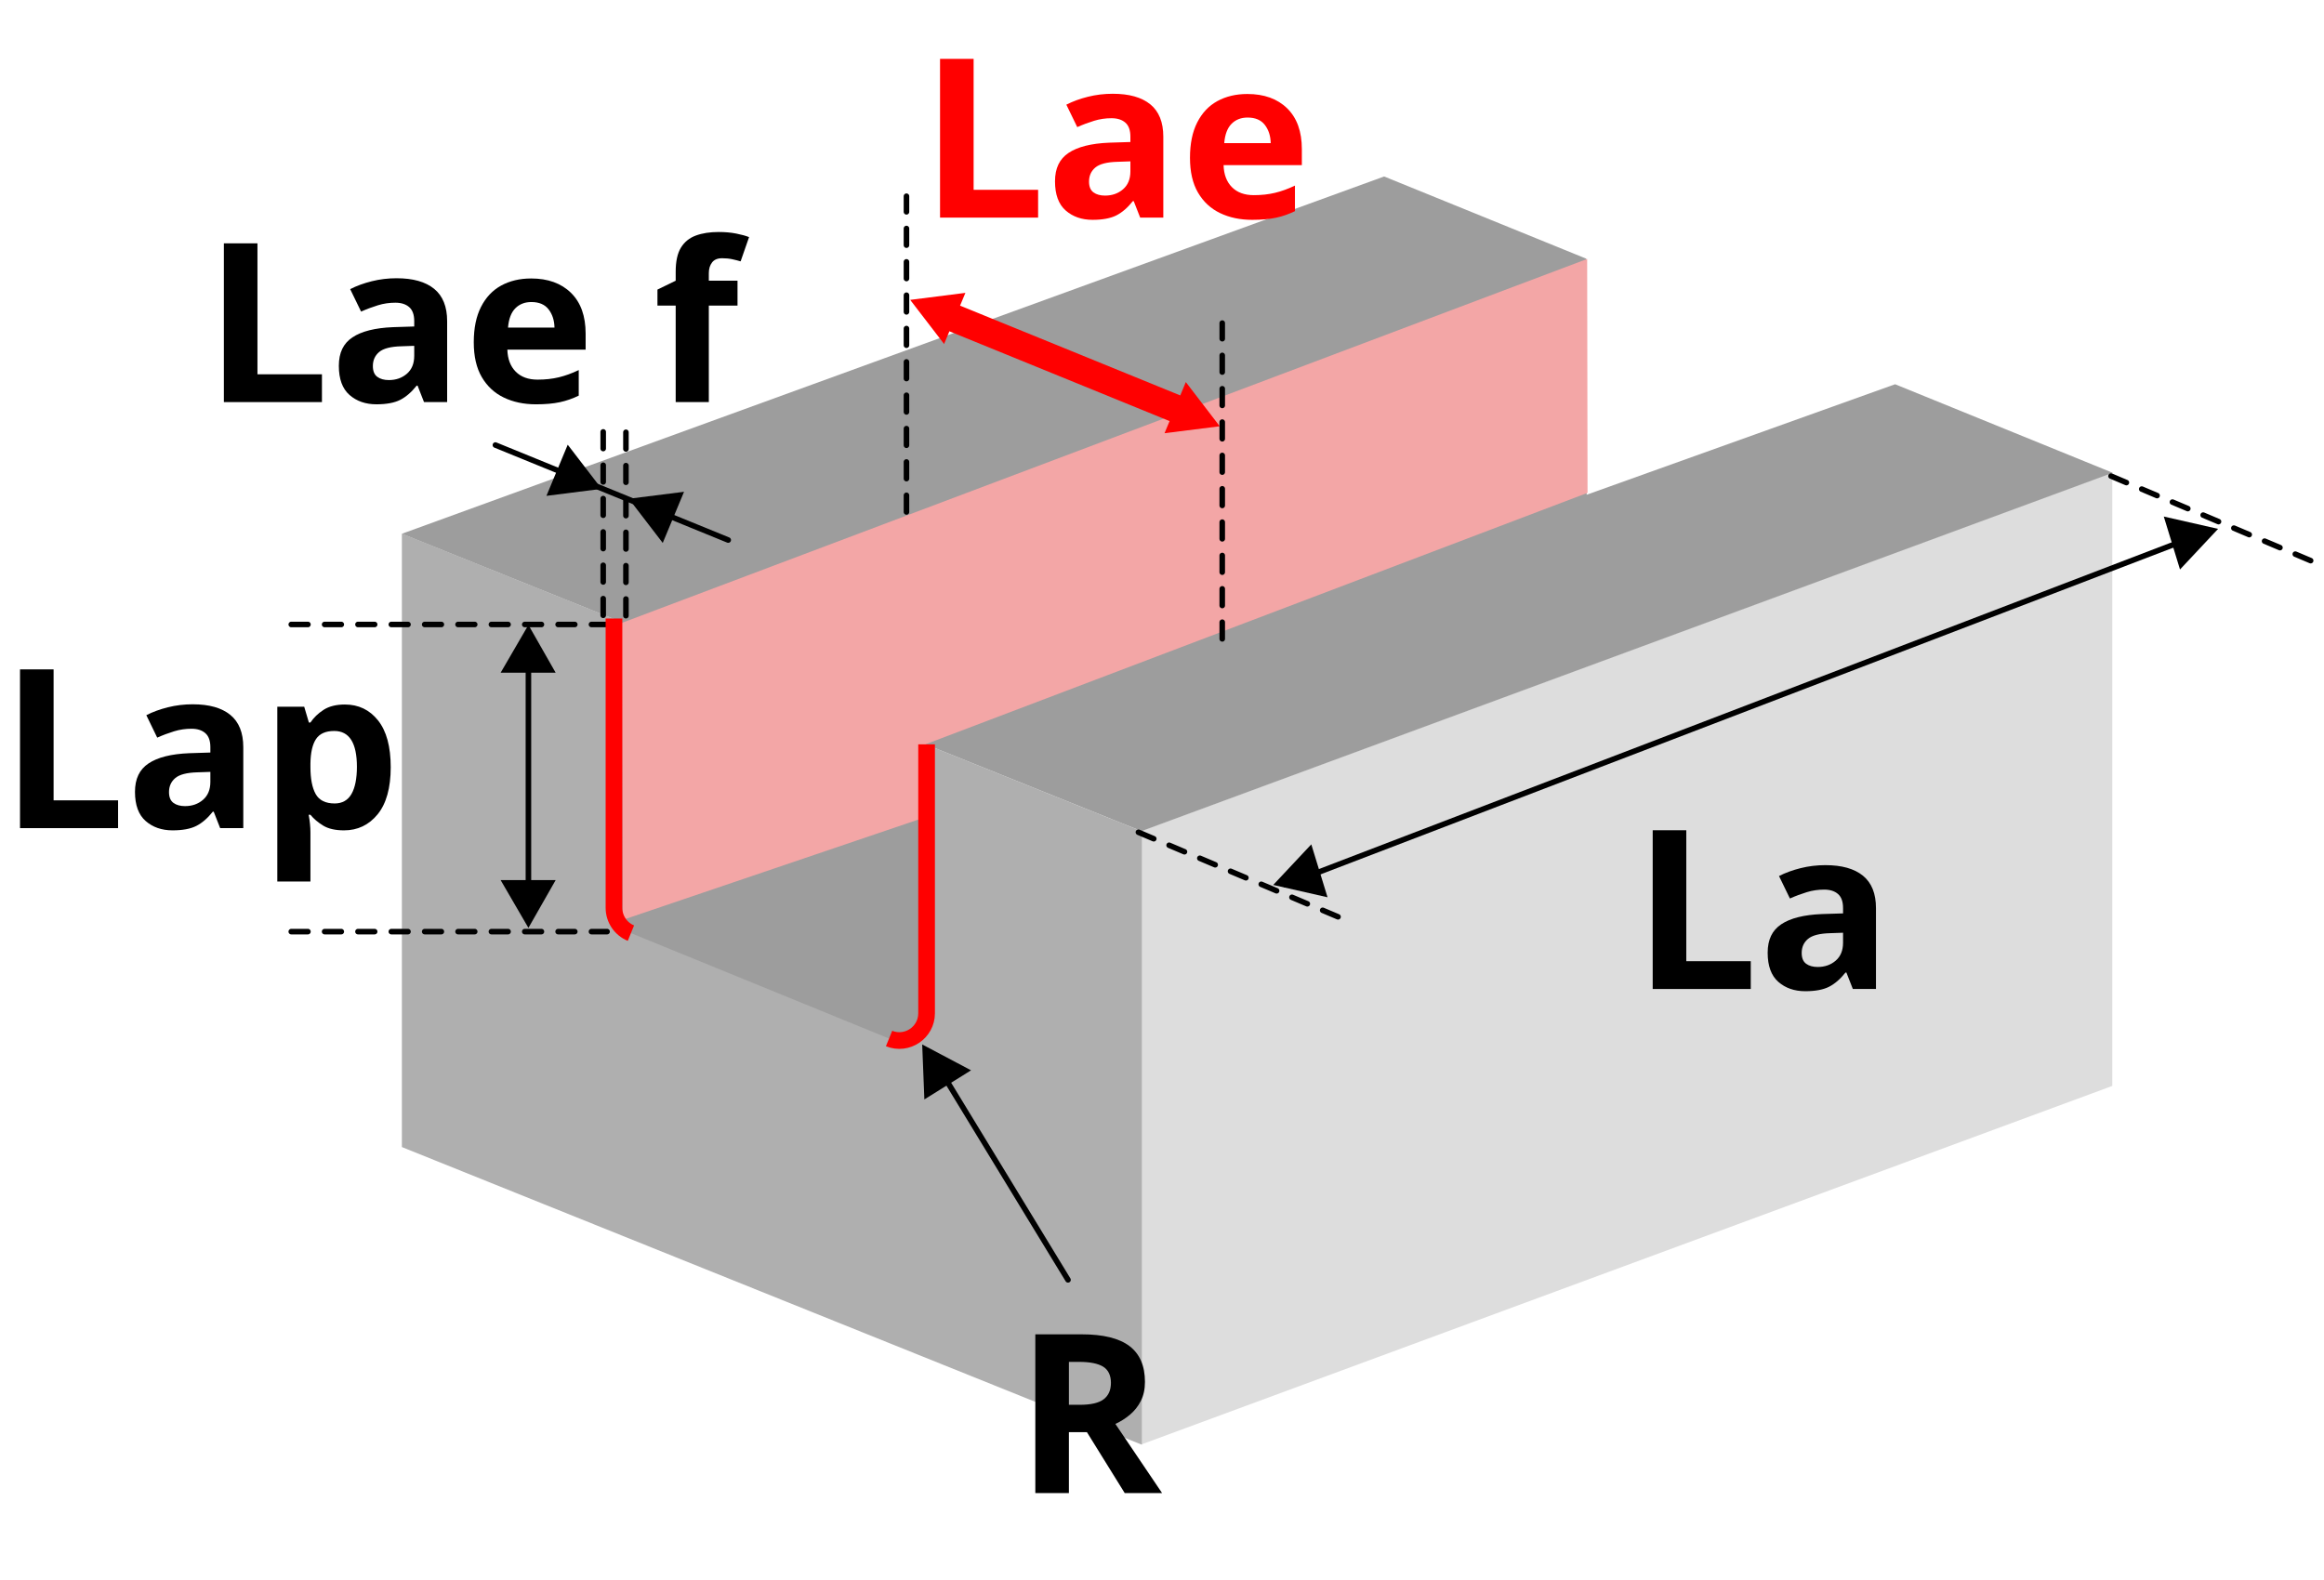 <?xml version="1.0" encoding="UTF-8"?>
<svg id="_レイヤー_2" data-name="レイヤー 2" xmlns="http://www.w3.org/2000/svg" xmlns:xlink="http://www.w3.org/1999/xlink" viewBox="0 0 418.03 284.18">
  <defs>
    <filter id="drop-shadow-1" x="164.61" y="6" width="75" height="39" filterUnits="userSpaceOnUse">
      <feOffset dx="2.83" dy="2.83"/>
      <feGaussianBlur result="blur" stdDeviation="1.42"/>
      <feFlood flood-color="#000" flood-opacity=".3"/>
      <feComposite in2="blur" operator="in"/>
      <feComposite in="SourceGraphic"/>
    </filter>
  </defs>
  <g id="_レイヤー_4" data-name="レイヤー 4">
    <g>
      <g>
        <g>
          <polygon points="379.95 195.37 205.33 259.86 205.33 149.5 379.95 85 379.95 195.37" style="fill: #ddd;"/>
          <polygon points="205.39 259.92 72.29 206.37 72.29 96.01 205.39 149.56 205.39 259.92" style="fill: #afafaf;"/>
          <polygon points="205.33 149.53 72.29 96.03 248.97 31.75 285.33 46.54 285.4 89.01 340.88 69.13 380.02 85.06 205.33 149.53" style="fill: #9d9d9d;"/>
          <path d="M159.91,186.84l-46.42-18.96c-1.84-.75-3.05-2.55-3.05-4.54v-52.07l56.23,22.64v48.39c0,3.48-3.53,5.85-6.75,4.54Z" style="fill: #9d9d9d;"/>
        </g>
        <g style="filter: url(#drop-shadow-1); isolation: isolate;">
          <path d="M166.26,36.32V7.76h6.04v23.56h11.6v5h-17.64Z" style="fill: red;"/>
          <path d="M197.34,14.04c2.93,0,5.18.63,6.74,1.9s2.34,3.21,2.34,5.82v14.56h-4.16l-1.16-2.96h-.16c-.93,1.17-1.92,2.03-2.96,2.56-1.04.53-2.47.8-4.28.8-1.95,0-3.56-.56-4.84-1.68-1.28-1.12-1.92-2.87-1.92-5.24s.81-4.03,2.44-5.12c1.63-1.09,4.07-1.71,7.32-1.84l3.8-.12v-.96c0-1.15-.3-1.99-.9-2.52-.6-.53-1.43-.8-2.5-.8s-2.11.15-3.12.46c-1.01.31-2.03.69-3.04,1.14l-1.96-4.04c1.15-.59,2.44-1.06,3.88-1.42,1.44-.36,2.93-.54,4.48-.54ZM200.5,26.2l-2.32.08c-1.92.05-3.25.4-4,1.04-.75.64-1.12,1.48-1.12,2.52,0,.91.27,1.55.8,1.94.53.39,1.23.58,2.08.58,1.28,0,2.36-.38,3.24-1.14.88-.76,1.32-1.83,1.32-3.22v-1.8Z" style="fill: red;"/>
          <path d="M221.54,14.08c3.01,0,5.4.86,7.16,2.58,1.76,1.72,2.64,4.17,2.64,7.34v2.88h-14.08c.05,1.68.55,3,1.5,3.96.95.96,2.26,1.44,3.94,1.44,1.39,0,2.66-.14,3.82-.42,1.16-.28,2.35-.71,3.58-1.3v4.6c-1.09.53-2.23.93-3.4,1.18-1.17.25-2.6.38-4.28.38-2.19,0-4.12-.41-5.8-1.22-1.68-.81-3-2.04-3.96-3.68-.96-1.64-1.44-3.73-1.44-6.26s.43-4.65,1.3-6.36c.87-1.71,2.07-2.99,3.62-3.84,1.55-.85,3.35-1.28,5.4-1.28ZM221.58,18.32c-1.17,0-2.13.37-2.88,1.12-.75.75-1.19,1.91-1.32,3.48h8.36c-.03-1.31-.38-2.4-1.06-3.28-.68-.88-1.71-1.32-3.1-1.32Z" style="fill: red;"/>
        </g>
        <line x1="393.75" y1="96.91" x2="231.23" y2="159.19" style="fill: none; stroke: #000; stroke-linecap: round; stroke-miterlimit: 10;"/>
        <polygon points="392.13 102.46 389.21 92.93 398.98 95.15 392.13 102.46"/>
        <polygon points="235.87 151.91 238.79 161.43 229.02 159.21 235.87 151.91"/>
        <line x1="204.77" y1="149.73" x2="242.58" y2="165.75" style="fill: none; stroke: #000; stroke-dasharray: 3 3; stroke-linecap: round; stroke-miterlimit: 10;"/>
        <line x1="379.72" y1="85.65" x2="417.53" y2="101.67" style="fill: none; stroke: #000; stroke-dasharray: 3 3; stroke-linecap: round; stroke-miterlimit: 10;"/>
        <g style="isolation: isolate;">
          <path d="M297.28,177.93v-28.56h6.04v23.56h11.6v5h-17.64Z"/>
          <path d="M328.36,155.65c2.93,0,5.18.63,6.74,1.9s2.34,3.21,2.34,5.82v14.56h-4.16l-1.16-2.96h-.16c-.93,1.17-1.92,2.03-2.96,2.56-1.04.53-2.47.8-4.28.8-1.95,0-3.56-.56-4.84-1.68-1.28-1.12-1.92-2.87-1.92-5.24s.81-4.03,2.44-5.12c1.63-1.09,4.07-1.71,7.32-1.84l3.8-.12v-.96c0-1.15-.3-1.99-.9-2.52-.6-.53-1.43-.8-2.5-.8s-2.11.15-3.12.46c-1.01.31-2.03.69-3.04,1.14l-1.96-4.04c1.15-.59,2.44-1.06,3.88-1.42,1.44-.36,2.93-.54,4.48-.54ZM331.52,167.81l-2.32.08c-1.92.05-3.25.4-4,1.04-.75.64-1.12,1.48-1.12,2.52,0,.91.27,1.55.8,1.94.53.39,1.23.58,2.08.58,1.28,0,2.36-.38,3.24-1.14.88-.76,1.32-1.83,1.32-3.22v-1.8Z"/>
        </g>
        <g style="isolation: isolate;">
          <path d="M194.55,240.06c3.89,0,6.77.71,8.62,2.12,1.85,1.41,2.78,3.56,2.78,6.44,0,1.31-.25,2.45-.74,3.42-.49.97-1.15,1.8-1.96,2.48-.81.68-1.69,1.23-2.62,1.66l8.4,12.44h-6.72l-6.8-10.96h-3.24v10.96h-6.04v-28.56h8.32ZM194.11,245.02h-1.84v7.72h1.96c2,0,3.43-.33,4.3-1,.87-.67,1.3-1.65,1.3-2.96s-.47-2.33-1.4-2.9c-.93-.57-2.37-.86-4.32-.86Z"/>
        </g>
        <line x1="52.39" y1="112.35" x2="109.2" y2="112.35" style="fill: none; stroke: #000; stroke-dasharray: 3 3; stroke-linecap: round; stroke-miterlimit: 10;"/>
        <line x1="52.39" y1="167.61" x2="109.2" y2="167.61" style="fill: none; stroke: #000; stroke-dasharray: 3 3; stroke-linecap: round; stroke-miterlimit: 10;"/>
        <g style="isolation: isolate;">
          <path d="M3.6,148.99v-28.56h6.04v23.56h11.6v5H3.6Z"/>
          <path d="M34.68,126.71c2.93,0,5.18.63,6.74,1.9s2.34,3.21,2.34,5.82v14.56h-4.16l-1.16-2.96h-.16c-.93,1.17-1.92,2.03-2.96,2.56-1.04.53-2.47.8-4.28.8-1.95,0-3.56-.56-4.84-1.68-1.28-1.12-1.92-2.87-1.92-5.24s.81-4.03,2.44-5.12c1.63-1.09,4.07-1.71,7.32-1.84l3.8-.12v-.96c0-1.15-.3-1.99-.9-2.52-.6-.53-1.43-.8-2.5-.8s-2.11.15-3.12.46c-1.01.31-2.03.69-3.04,1.14l-1.96-4.04c1.15-.59,2.44-1.06,3.88-1.42,1.44-.36,2.93-.54,4.48-.54ZM37.84,138.87l-2.32.08c-1.92.05-3.25.4-4,1.04-.75.64-1.12,1.48-1.12,2.52,0,.91.27,1.55.8,1.94.53.39,1.23.58,2.08.58,1.28,0,2.36-.38,3.24-1.14.88-.76,1.32-1.83,1.32-3.22v-1.8Z"/>
          <path d="M62.04,126.75c2.45,0,4.44.95,5.96,2.86,1.52,1.91,2.28,4.71,2.28,8.42s-.79,6.56-2.36,8.48c-1.57,1.92-3.59,2.88-6.04,2.88-1.57,0-2.83-.29-3.76-.86-.93-.57-1.69-1.22-2.28-1.94h-.32c.21,1.12.32,2.19.32,3.2v8.8h-5.96v-31.44h4.84l.84,2.84h.28c.59-.88,1.37-1.64,2.36-2.28.99-.64,2.27-.96,3.84-.96ZM60.12,131.51c-1.55,0-2.64.49-3.28,1.46s-.97,2.43-1,4.38v.64c0,2.11.31,3.73.94,4.86.63,1.13,1.77,1.7,3.42,1.7,1.36,0,2.37-.57,3.02-1.7.65-1.13.98-2.77.98-4.9,0-4.29-1.36-6.44-4.08-6.44Z"/>
        </g>
        <line x1="95.05" y1="160.85" x2="95.05" y2="118.31" style="fill: none; stroke: #000; stroke-linecap: round; stroke-miterlimit: 10;"/>
        <polygon points="99.95 158.34 95.05 166.94 90.05 158.34 99.95 158.34"/>
        <line x1="170.27" y1="194.41" x2="192.11" y2="230.26" style="fill: none; stroke: #000; stroke-linecap: round; stroke-miterlimit: 10;"/>
        <polygon points="166.27 197.8 165.88 187.91 174.67 192.56 166.27 197.8"/>
        <polygon points="99.95 121.03 95.05 112.43 90.05 121.03 99.95 121.03"/>
        <polygon points="173.65 52.69 169.82 61.89 163.72 53.95 173.65 52.69" style="fill: red;"/>
        <path d="M166.97,182.47c0,3.48-3.53,5.85-6.75,4.54" style="fill: none; stroke: #000; stroke-dasharray: 3 3; stroke-linecap: round; stroke-miterlimit: 10;"/>
      </g>
      <polygon points="166.51 133.89 166.63 146.96 111.98 165.51 111.84 112.07 285.49 46.59 285.56 88.67 166.51 133.89" style="fill: #f3a6a6;"/>
      <line x1="219.85" y1="114.94" x2="219.85" y2="58.13" style="fill: none; stroke: #000; stroke-dasharray: 3 3; stroke-linecap: round; stroke-miterlimit: 10;"/>
      <line x1="163.05" y1="92.11" x2="163.05" y2="35.3" style="fill: none; stroke: #000; stroke-dasharray: 3 3; stroke-linecap: round; stroke-miterlimit: 10;"/>
      <line x1="108.5" y1="110.7" x2="108.5" y2="75.62" style="fill: none; stroke: #000; stroke-dasharray: 3 3; stroke-linecap: round; stroke-miterlimit: 10;"/>
      <line x1="112.59" y1="110.77" x2="112.59" y2="75.69" style="fill: none; stroke: #000; stroke-dasharray: 3 3; stroke-linecap: round; stroke-miterlimit: 10;"/>
      <line x1="212.37" y1="73.87" x2="170.49" y2="56.79" style="fill: none; stroke: red; stroke-linecap: round; stroke-miterlimit: 10; stroke-width: 5px;"/>
      <polygon points="209.47 77.94 213.3 68.74 219.4 76.69 209.47 77.94" style="fill: red;"/>
      <polygon points="123.04 88.48 119.21 97.68 113.11 89.73 123.04 88.48"/>
      <line x1="130.99" y1="97.16" x2="89.11" y2="80.07" style="fill: none; stroke: #000; stroke-linecap: round; stroke-miterlimit: 10;"/>
      <polygon points="98.29 89.21 102.12 80.01 108.22 87.95 98.29 89.21"/>
      <path d="M113.49,167.88c-1.84-.75-3.05-2.55-3.05-4.54v-52.07" style="fill: none; stroke: red; stroke-miterlimit: 10; stroke-width: 3px;"/>
      <path d="M166.67,133.91v48.39c0,3.48-3.53,5.85-6.75,4.54" style="fill: none; stroke: red; stroke-miterlimit: 10; stroke-width: 3px;"/>
      <g style="isolation: isolate;">
        <path d="M40.27,72.34v-28.56h6.04v23.56h11.6v5h-17.64Z"/>
        <path d="M71.35,50.06c2.93,0,5.18.63,6.74,1.9s2.34,3.21,2.34,5.82v14.56h-4.16l-1.16-2.96h-.16c-.93,1.17-1.92,2.03-2.96,2.56-1.04.53-2.47.8-4.28.8-1.95,0-3.56-.56-4.84-1.68-1.28-1.12-1.92-2.87-1.92-5.24s.81-4.03,2.44-5.12c1.63-1.09,4.07-1.71,7.32-1.84l3.8-.12v-.96c0-1.15-.3-1.99-.9-2.52-.6-.53-1.43-.8-2.5-.8s-2.11.15-3.12.46c-1.01.31-2.03.69-3.04,1.14l-1.96-4.04c1.15-.59,2.44-1.06,3.88-1.42,1.44-.36,2.93-.54,4.48-.54ZM74.51,62.22l-2.32.08c-1.92.05-3.25.4-4,1.04-.75.64-1.12,1.48-1.12,2.52,0,.91.27,1.55.8,1.94.53.39,1.23.58,2.08.58,1.28,0,2.36-.38,3.24-1.14.88-.76,1.32-1.83,1.32-3.22v-1.8Z"/>
        <path d="M95.54,50.1c3.01,0,5.4.86,7.16,2.58,1.76,1.72,2.64,4.17,2.64,7.34v2.88h-14.08c.05,1.68.55,3,1.5,3.96.95.96,2.26,1.44,3.94,1.44,1.39,0,2.66-.14,3.82-.42,1.16-.28,2.35-.71,3.58-1.3v4.6c-1.09.53-2.23.93-3.4,1.18-1.17.25-2.6.38-4.28.38-2.19,0-4.12-.41-5.8-1.22-1.68-.81-3-2.04-3.96-3.68-.96-1.64-1.44-3.73-1.44-6.26s.43-4.65,1.3-6.36c.87-1.71,2.07-2.99,3.62-3.84,1.55-.85,3.35-1.28,5.4-1.28ZM95.58,54.34c-1.17,0-2.13.37-2.88,1.12-.75.75-1.19,1.91-1.32,3.48h8.36c-.03-1.31-.38-2.4-1.06-3.28-.68-.88-1.71-1.32-3.1-1.32Z"/>
        <path d="M132.66,54.98h-5.16v17.36h-5.96v-17.36h-3.28v-2.88l3.28-1.6v-1.6c0-1.87.31-3.31.94-4.34.63-1.03,1.52-1.75,2.68-2.18,1.16-.43,2.53-.64,4.1-.64,1.15,0,2.2.09,3.16.28.96.19,1.73.4,2.32.64l-1.52,4.36c-.45-.13-.95-.26-1.5-.38-.55-.12-1.15-.18-1.82-.18-.83,0-1.43.25-1.82.76-.39.51-.58,1.15-.58,1.92v1.36h5.16v4.48Z"/>
      </g>
    </g>
  </g>
</svg>